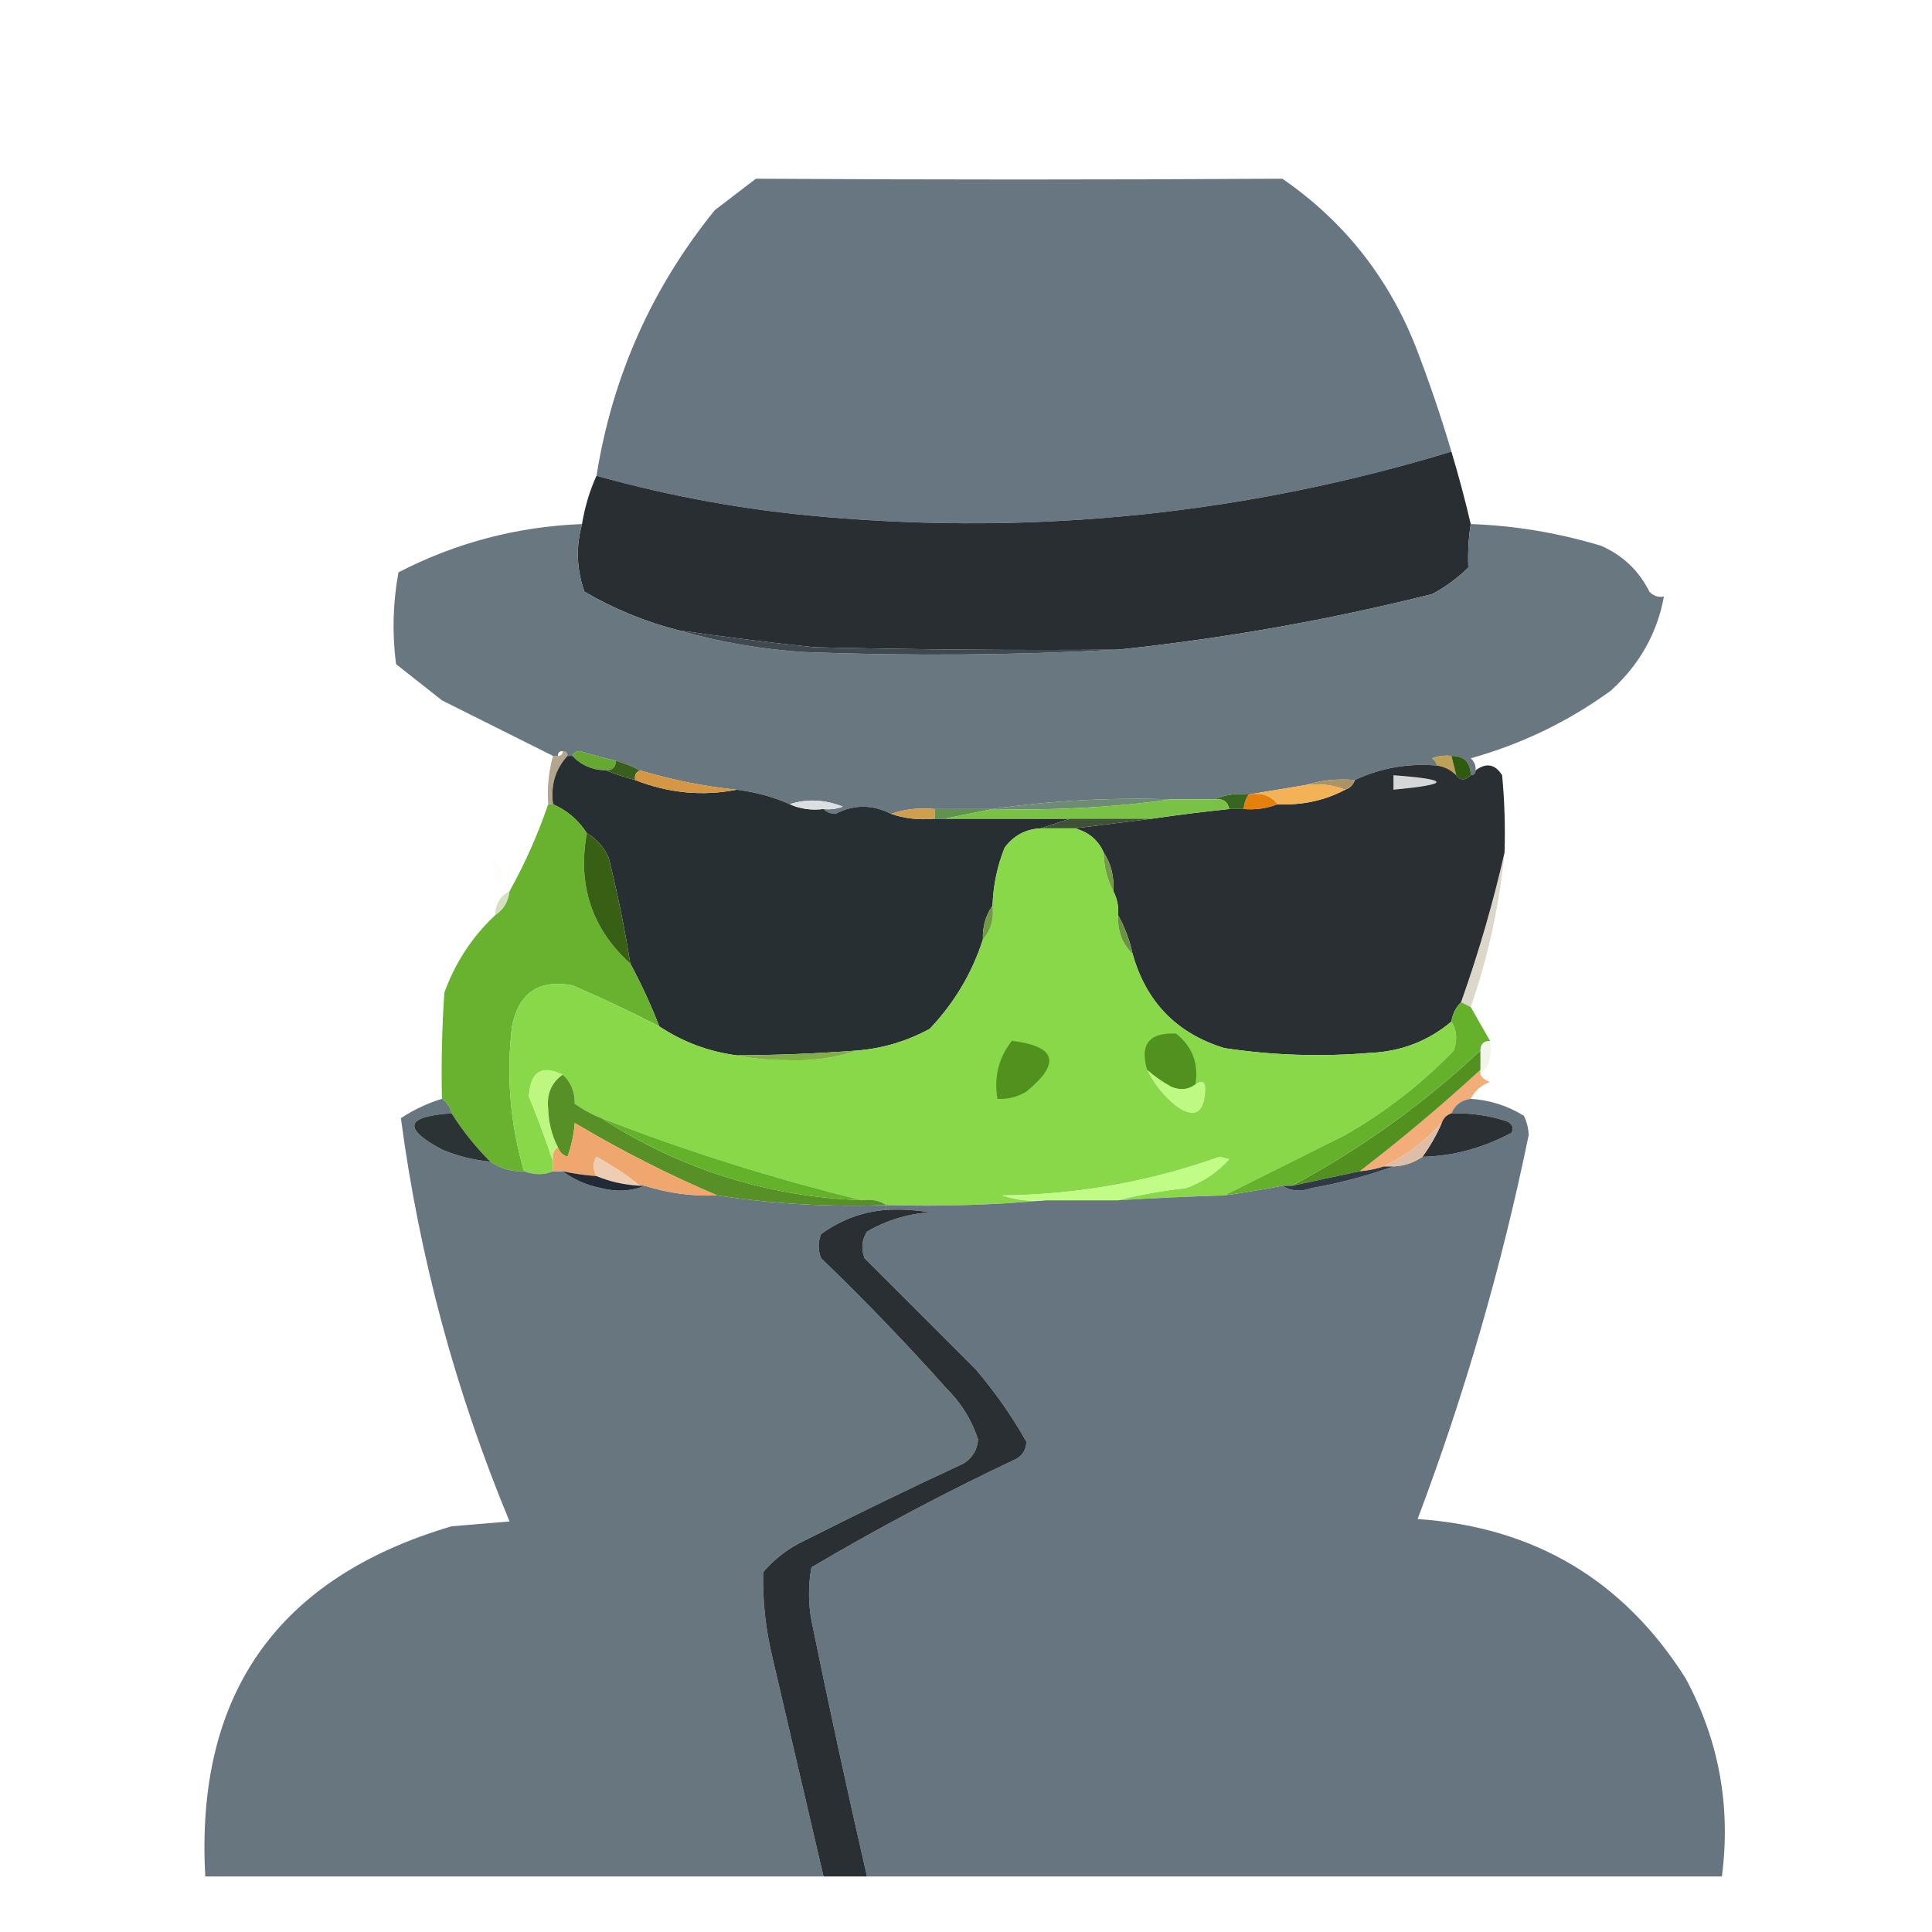 <?xml version="1.0" encoding="UTF-8"?>
<!DOCTYPE svg PUBLIC "-//W3C//DTD SVG 1.1//EN" "http://www.w3.org/Graphics/SVG/1.1/DTD/svg11.dtd">
<svg xmlns="http://www.w3.org/2000/svg" version="1.1" width="400px" height="400px" style="shape-rendering:geometricPrecision; text-rendering:geometricPrecision; image-rendering:optimizeQuality; fill-rule:evenodd; clip-rule:evenodd" xmlns:xlink="http://www.w3.org/1999/xlink">
<g><path style="opacity:0.981" fill="#65747e" d="M 300.5,93.5 C 258.209,106.371 214.876,110.871 170.5,107C 154.539,105.641 138.872,102.807 123.5,98.5C 126.785,77.936 134.951,59.602 148,43.5C 150.833,41.333 153.667,39.167 156.5,37C 192.84,37.223 229.173,37.223 265.5,37C 278.109,45.699 287.276,57.199 293,71.5C 295.804,78.745 298.304,86.078 300.5,93.5 Z"/></g>
<g><path style="opacity:0.997" fill="#282e32" d="M 300.5,93.5 C 301.986,98.441 303.319,103.441 304.5,108.5C 304.053,111.314 303.886,114.314 304,117.5C 301.766,119.7 299.266,121.533 296.5,123C 275.077,128.369 253.411,132.202 231.5,134.5C 210.497,134.667 189.497,134.5 168.5,134C 159.037,133.008 149.704,131.841 140.5,130.5C 133.642,128.758 127.142,126.091 121,122.5C 119.373,117.906 119.206,113.239 120.5,108.5C 121.08,104.959 122.08,101.626 123.5,98.5C 138.872,102.807 154.539,105.641 170.5,107C 214.876,110.871 258.209,106.371 300.5,93.5 Z"/></g>
<g><path style="opacity:0.978" fill="#66757e" d="M 120.5,108.5 C 119.206,113.239 119.373,117.906 121,122.5C 127.142,126.091 133.642,128.758 140.5,130.5C 148.856,132.923 157.523,134.423 166.5,135C 188.337,135.829 210.004,135.663 231.5,134.5C 253.411,132.202 275.077,128.369 296.5,123C 299.266,121.533 301.766,119.7 304,117.5C 303.886,114.314 304.053,111.314 304.5,108.5C 313.564,108.809 322.564,110.309 331.5,113C 335.972,114.972 339.305,118.138 341.5,122.5C 342.325,123.386 343.325,123.719 344.5,123.5C 343.111,131.095 339.444,137.595 333.5,143C 324.715,149.379 315.049,154.046 304.5,157C 305.252,157.671 305.586,158.504 305.5,159.5C 305.5,160.167 305.167,160.5 304.5,160.5C 304.475,157.821 303.142,156.488 300.5,156.5C 299.127,156.343 297.793,156.51 296.5,157C 297.056,157.383 297.389,157.883 297.5,158.5C 291.531,157.994 285.865,158.994 280.5,161.5C 276.958,161.187 273.625,161.521 270.5,162.5C 266.5,163.167 262.5,163.833 258.5,164.5C 255.941,164.198 253.607,164.532 251.5,165.5C 248.5,165.5 245.5,165.5 242.5,165.5C 229.953,165.085 217.62,165.752 205.5,167.5C 201.5,167.5 197.5,167.5 193.5,167.5C 190.287,167.19 187.287,167.523 184.5,168.5C 180.569,166.53 176.736,166.53 173,168.5C 171.93,168.472 171.097,168.139 170.5,167.5C 171.873,167.657 173.207,167.49 174.5,167C 170.72,165.515 167.054,165.348 163.5,166.5C 160.039,164.973 156.373,163.973 152.5,163.5C 145.825,162.821 139.158,161.487 132.5,159.5C 130.972,158.691 129.306,158.024 127.5,157.5C 124.997,156.916 122.497,156.249 120,155.5C 119.235,155.57 118.735,155.903 118.5,156.5C 118.167,156.5 117.833,156.5 117.5,156.5C 117.5,155.833 117.167,155.5 116.5,155.5C 115.833,155.5 115.5,155.833 115.5,156.5C 115.167,156.5 114.833,156.5 114.5,156.5C 106.956,152.728 99.29,148.895 91.5,145C 88.333,142.5 85.167,140 82,137.5C 81.169,131.141 81.336,124.807 82.5,118.5C 94.376,112.364 107.043,109.03 120.5,108.5 Z"/></g>
<g><path style="opacity:1" fill="#40494f" d="M 140.5,130.5 C 149.704,131.841 159.037,133.008 168.5,134C 189.497,134.5 210.497,134.667 231.5,134.5C 210.004,135.663 188.337,135.829 166.5,135C 157.523,134.423 148.856,132.923 140.5,130.5 Z"/></g>
<g><path style="opacity:0.004" fill="#c9994d" d="M 323.5,153.5 C 324.833,154.167 324.833,154.167 323.5,153.5 Z"/></g>
<g><path style="opacity:1" fill="#bda156" d="M 300.5,156.5 C 300.833,157.833 301.167,159.167 301.5,160.5C 300.395,159.4 299.062,158.733 297.5,158.5C 297.389,157.883 297.056,157.383 296.5,157C 297.793,156.51 299.127,156.343 300.5,156.5 Z"/></g>
<g><path style="opacity:0.549" fill="#755b32" d="M 116.5,155.5 C 117.167,155.5 117.5,155.833 117.5,156.5C 114.976,159.239 113.976,162.572 114.5,166.5C 114.167,166.5 113.833,166.5 113.5,166.5C 113.253,163.061 113.586,159.728 114.5,156.5C 114.833,156.5 115.167,156.5 115.5,156.5C 116.167,156.5 116.5,156.167 116.5,155.5 Z"/></g>
<g><path style="opacity:1" fill="#65a933" d="M 127.5,157.5 C 127.5,158.833 126.833,159.5 125.5,159.5C 122.654,159.448 120.32,158.448 118.5,156.5C 118.735,155.903 119.235,155.57 120,155.5C 122.497,156.249 124.997,156.916 127.5,157.5 Z"/></g>
<g><path style="opacity:1" fill="#2e5b0f" d="M 300.5,156.5 C 303.142,156.488 304.475,157.821 304.5,160.5C 303.348,161.625 302.348,161.625 301.5,160.5C 301.167,159.167 300.833,157.833 300.5,156.5 Z"/></g>
<g><path style="opacity:1" fill="#282f32" d="M 117.5,156.5 C 117.833,156.5 118.167,156.5 118.5,156.5C 120.32,158.448 122.654,159.448 125.5,159.5C 127.374,160.285 129.374,160.952 131.5,161.5C 138.465,164.224 145.465,164.89 152.5,163.5C 156.373,163.973 160.039,164.973 163.5,166.5C 165.607,167.468 167.941,167.802 170.5,167.5C 171.097,168.139 171.93,168.472 173,168.5C 176.736,166.53 180.569,166.53 184.5,168.5C 187.287,169.477 190.287,169.81 193.5,169.5C 194.167,169.5 194.833,169.5 195.5,169.5C 204.167,169.5 212.833,169.5 221.5,169.5C 219.5,170.167 217.5,170.833 215.5,171.5C 212.383,171.642 209.883,172.976 208,175.5C 206.464,179.346 205.631,183.346 205.5,187.5C 204.076,189.515 203.41,191.848 203.5,194.5C 201.276,201.436 197.61,207.602 192.5,213C 187.805,215.559 182.805,217.059 177.5,217.5C 169.181,218.124 160.848,218.457 152.5,218.5C 146.66,217.712 141.327,215.712 136.5,212.5C 134.736,207.978 132.736,203.645 130.5,199.5C 129.321,192.114 127.821,184.781 126,177.5C 125.004,175.34 123.504,173.673 121.5,172.5C 119.766,169.8 117.432,167.8 114.5,166.5C 113.976,162.572 114.976,159.239 117.5,156.5 Z"/></g>
<g><path style="opacity:1" fill="#395f1c" d="M 127.5,157.5 C 129.306,158.024 130.972,158.691 132.5,159.5C 131.662,159.842 131.328,160.508 131.5,161.5C 129.374,160.952 127.374,160.285 125.5,159.5C 126.833,159.5 127.5,158.833 127.5,157.5 Z"/></g>
<g><path style="opacity:0.997" fill="#292f33" d="M 297.5,158.5 C 299.062,158.733 300.395,159.4 301.5,160.5C 302.348,161.625 303.348,161.625 304.5,160.5C 305.167,160.5 305.5,160.167 305.5,159.5C 307.708,157.857 309.541,158.19 311,160.5C 311.499,165.823 311.666,171.156 311.5,176.5C 309.145,186.888 306.145,197.221 302.5,207.5C 301.4,208.605 300.733,209.938 300.5,211.5C 295.655,215.582 289.988,217.749 283.5,218C 273.455,218.831 263.455,218.498 253.5,217C 243.639,213.972 237.306,207.472 234.5,197.5C 233.871,194.603 232.871,191.936 231.5,189.5C 231.634,187.708 231.301,186.042 230.5,184.5C 230.706,181.505 230.04,178.838 228.5,176.5C 227.362,173.914 225.362,172.247 222.5,171.5C 227.833,170.833 233.167,170.167 238.5,169.5C 243.698,168.741 249.031,168.075 254.5,167.5C 255.5,167.5 256.5,167.5 257.5,167.5C 259.95,167.702 262.283,167.369 264.5,166.5C 269.529,166.762 274.196,165.762 278.5,163.5C 279.5,163.167 280.167,162.5 280.5,161.5C 285.865,158.994 291.531,157.994 297.5,158.5 Z"/></g>
<g><path style="opacity:1" fill="#ae9362" d="M 270.5,162.5 C 273.625,161.521 276.958,161.187 280.5,161.5C 280.167,162.5 279.5,163.167 278.5,163.5C 276.052,162.527 273.385,162.194 270.5,162.5 Z"/></g>
<g><path style="opacity:1" fill="#d4d6d8" d="M 288.5,160.5 C 300.386,161.388 300.386,162.388 288.5,163.5C 288.5,162.5 288.5,161.5 288.5,160.5 Z"/></g>
<g><path style="opacity:1" fill="#d69745" d="M 132.5,159.5 C 139.158,161.487 145.825,162.821 152.5,163.5C 145.465,164.89 138.465,164.224 131.5,161.5C 131.328,160.508 131.662,159.842 132.5,159.5 Z"/></g>
<g><path style="opacity:1" fill="#f3b255" d="M 270.5,162.5 C 273.385,162.194 276.052,162.527 278.5,163.5C 274.196,165.762 269.529,166.762 264.5,166.5C 263.082,164.692 261.082,164.025 258.5,164.5C 262.5,163.833 266.5,163.167 270.5,162.5 Z"/></g>
<g><path style="opacity:1" fill="#e5800c" d="M 258.5,164.5 C 261.082,164.025 263.082,164.692 264.5,166.5C 262.283,167.369 259.95,167.702 257.5,167.5C 257.557,166.391 257.89,165.391 258.5,164.5 Z"/></g>
<g><path style="opacity:1" fill="#dbdfe1" d="M 170.5,167.5 C 167.941,167.802 165.607,167.468 163.5,166.5C 167.054,165.348 170.72,165.515 174.5,167C 173.207,167.49 171.873,167.657 170.5,167.5 Z"/></g>
<g><path style="opacity:1" fill="#6d8b75" d="M 242.5,165.5 C 230.375,167.174 218.042,167.841 205.5,167.5C 217.62,165.752 229.953,165.085 242.5,165.5 Z"/></g>
<g><path style="opacity:1" fill="#396522" d="M 251.5,165.5 C 253.607,164.532 255.941,164.198 258.5,164.5C 257.89,165.391 257.557,166.391 257.5,167.5C 256.5,167.5 255.5,167.5 254.5,167.5C 254.179,165.952 253.179,165.285 251.5,165.5 Z"/></g>
<g><path style="opacity:1" fill="#62924e" d="M 193.5,167.5 C 197.5,167.5 201.5,167.5 205.5,167.5C 202.167,168.167 198.833,168.833 195.5,169.5C 194.833,169.5 194.167,169.5 193.5,169.5C 193.5,168.833 193.5,168.167 193.5,167.5 Z"/></g>
<g><path style="opacity:1" fill="#7ac245" d="M 242.5,165.5 C 245.5,165.5 248.5,165.5 251.5,165.5C 253.179,165.285 254.179,165.952 254.5,167.5C 249.031,168.075 243.698,168.741 238.5,169.5C 232.833,169.5 227.167,169.5 221.5,169.5C 212.833,169.5 204.167,169.5 195.5,169.5C 198.833,168.833 202.167,168.167 205.5,167.5C 218.042,167.841 230.375,167.174 242.5,165.5 Z"/></g>
<g><path style="opacity:1" fill="#cf9f4f" d="M 193.5,167.5 C 193.5,168.167 193.5,168.833 193.5,169.5C 190.287,169.81 187.287,169.477 184.5,168.5C 187.287,167.523 190.287,167.19 193.5,167.5 Z"/></g>
<g><path style="opacity:1" fill="#68b22f" d="M 113.5,166.5 C 113.833,166.5 114.167,166.5 114.5,166.5C 117.432,167.8 119.766,169.8 121.5,172.5C 119.548,183.312 122.548,192.312 130.5,199.5C 132.736,203.645 134.736,207.978 136.5,212.5C 130.617,209.459 124.617,206.625 118.5,204C 111.567,202.719 107.4,205.552 106,212.5C 104.795,222.733 105.628,232.733 108.5,242.5C 105.892,242.6 103.558,241.933 101.5,240.5C 98.453,237.455 95.787,234.122 93.5,230.5C 93.218,229.222 92.551,228.222 91.5,227.5C 91.334,220.159 91.5,212.826 92,205.5C 94.269,199.279 97.769,193.945 102.5,189.5C 104.25,188.341 105.25,186.674 105.5,184.5C 108.699,178.766 111.365,172.766 113.5,166.5 Z"/></g>
<g><path style="opacity:1" fill="#3f5237" d="M 221.5,169.5 C 227.167,169.5 232.833,169.5 238.5,169.5C 233.167,170.167 227.833,170.833 222.5,171.5C 220.167,171.5 217.833,171.5 215.5,171.5C 217.5,170.833 219.5,170.167 221.5,169.5 Z"/></g>
<g><path style="opacity:1" fill="#88d84a" d="M 215.5,171.5 C 217.833,171.5 220.167,171.5 222.5,171.5C 225.362,172.247 227.362,173.914 228.5,176.5C 228.565,179.428 229.232,182.095 230.5,184.5C 231.301,186.042 231.634,187.708 231.5,189.5C 231.345,192.716 232.345,195.383 234.5,197.5C 237.306,207.472 243.639,213.972 253.5,217C 263.455,218.498 273.455,218.831 283.5,218C 289.988,217.749 295.655,215.582 300.5,211.5C 301.622,213.288 301.789,215.288 301,217.5C 294.314,224.421 286.814,230.254 278.5,235C 270.044,239.228 261.71,243.395 253.5,247.5C 246.16,247.723 238.827,248.056 231.5,248.5C 235.972,247.356 240.638,246.523 245.5,246C 249.016,244.744 252.016,242.744 254.5,240C 253.833,239.833 253.167,239.667 252.5,239.5C 237.963,244.677 222.963,247.343 207.5,247.5C 210.428,248.484 213.428,248.817 216.5,248.5C 205.679,249.495 194.679,249.828 183.5,249.5C 182.081,248.549 180.415,248.216 178.5,248.5C 160.232,244.052 142.232,238.386 124.5,231.5C 122.574,230.758 120.741,229.758 119,228.5C 118.998,225.949 118.164,223.949 116.5,222.5C 112.136,220.381 109.803,221.881 109.5,227C 111.37,231.546 113.037,236.046 114.5,240.5C 114.5,241.167 114.5,241.833 114.5,242.5C 112.691,243.291 110.691,243.291 108.5,242.5C 105.628,232.733 104.795,222.733 106,212.5C 107.4,205.552 111.567,202.719 118.5,204C 124.617,206.625 130.617,209.459 136.5,212.5C 141.327,215.712 146.66,217.712 152.5,218.5C 155.817,219.165 159.317,219.499 163,219.5C 168.102,219.707 172.935,219.04 177.5,217.5C 182.805,217.059 187.805,215.559 192.5,213C 197.61,207.602 201.276,201.436 203.5,194.5C 205.163,192.562 205.829,190.228 205.5,187.5C 205.631,183.346 206.464,179.346 208,175.5C 209.883,172.976 212.383,171.642 215.5,171.5 Z"/></g>
<g><path style="opacity:0.012" fill="#9d8d49" d="M 101.5,177.5 C 103.185,178.184 104.185,179.517 104.5,181.5C 104.192,182.308 103.692,182.975 103,183.5C 102.495,181.482 101.995,179.482 101.5,177.5 Z"/></g>
<g><path style="opacity:1" fill="#729b43" d="M 228.5,176.5 C 230.04,178.838 230.706,181.505 230.5,184.5C 229.232,182.095 228.565,179.428 228.5,176.5 Z"/></g>
<g><path style="opacity:0.286" fill="#837846" d="M 311.5,176.5 C 310.426,187.462 308.092,198.129 304.5,208.5C 303.833,208.167 303.167,207.833 302.5,207.5C 306.145,197.221 309.145,186.888 311.5,176.5 Z"/></g>
<g><path style="opacity:1" fill="#376014" d="M 121.5,172.5 C 123.504,173.673 125.004,175.34 126,177.5C 127.821,184.781 129.321,192.114 130.5,199.5C 122.548,192.312 119.548,183.312 121.5,172.5 Z"/></g>
<g><path style="opacity:0.463" fill="#a2bc79" d="M 105.5,184.5 C 105.25,186.674 104.25,188.341 102.5,189.5C 102.592,187.152 103.592,185.486 105.5,184.5 Z"/></g>
<g><path style="opacity:1" fill="#6b9143" d="M 231.5,189.5 C 232.871,191.936 233.871,194.603 234.5,197.5C 232.345,195.383 231.345,192.716 231.5,189.5 Z"/></g>
<g><path style="opacity:1" fill="#729a44" d="M 205.5,187.5 C 205.829,190.228 205.163,192.562 203.5,194.5C 203.41,191.848 204.076,189.515 205.5,187.5 Z"/></g>
<g><path style="opacity:1" fill="#51921f" d="M 209.5,215.5 C 218.702,216.607 219.702,220.107 212.5,226C 210.655,227.128 208.655,227.628 206.5,227.5C 205.769,222.927 206.769,218.927 209.5,215.5 Z"/></g>
<g><path style="opacity:1" fill="#81af47" d="M 177.5,217.5 C 172.935,219.04 168.102,219.707 163,219.5C 159.317,219.499 155.817,219.165 152.5,218.5C 160.848,218.457 169.181,218.124 177.5,217.5 Z"/></g>
<g><path style="opacity:0.278" fill="#d1deb0" d="M 308.5,215.5 C 309.01,218.388 308.344,220.721 306.5,222.5C 306.5,222.167 306.5,221.833 306.5,221.5C 306.5,220.167 306.5,218.833 306.5,217.5C 306.5,216.167 307.167,215.5 308.5,215.5 Z"/></g>
<g><path style="opacity:1" fill="#51911f" d="M 247.5,224.5 C 246.054,225.613 244.387,225.78 242.5,225C 240.677,224.003 239.01,222.836 237.5,221.5C 235.946,216.217 237.946,213.717 243.5,214C 246.87,216.697 248.204,220.197 247.5,224.5 Z"/></g>
<g><path style="opacity:1" fill="#bdf780" d="M 116.5,222.5 C 114.172,224.166 113.172,226.499 113.5,229.5C 113.564,232.35 114.23,235.017 115.5,237.5C 114.596,238.209 114.263,239.209 114.5,240.5C 113.037,236.046 111.37,231.546 109.5,227C 109.803,221.881 112.136,220.381 116.5,222.5 Z"/></g>
<g><path style="opacity:0.957" fill="#f2a972" d="M 306.5,221.5 C 306.5,221.833 306.5,222.167 306.5,222.5C 306.918,223.222 307.584,223.722 308.5,224C 306.676,224.66 305.343,225.827 304.5,227.5C 302.596,227.738 301.262,228.738 300.5,230.5C 299.5,230.833 298.833,231.5 298.5,232.5C 295.02,236.33 291.02,239.33 286.5,241.5C 284.883,242.038 283.216,242.371 281.5,242.5C 290.101,235.906 298.435,228.906 306.5,221.5 Z"/></g>
<g><path style="opacity:1" fill="#bef984" d="M 237.5,221.5 C 239.01,222.836 240.677,224.003 242.5,225C 244.387,225.78 246.054,225.613 247.5,224.5C 249.101,223.357 249.767,224.024 249.5,226.5C 249.067,230.705 247.067,231.538 243.5,229C 240.882,226.894 238.882,224.394 237.5,221.5 Z"/></g>
<g><path style="opacity:0.988" fill="#65747e" d="M 91.5,227.5 C 92.551,228.222 93.218,229.222 93.5,230.5C 83.932,231.103 83.266,233.603 91.5,238C 94.72,239.352 98.053,240.186 101.5,240.5C 103.558,241.933 105.892,242.6 108.5,242.5C 110.691,243.291 112.691,243.291 114.5,242.5C 115.167,242.5 115.833,242.5 116.5,242.5C 118.732,244.195 121.399,245.362 124.5,246C 127.696,246.805 130.696,246.638 133.5,245.5C 138.343,247.039 143.343,247.706 148.5,247.5C 160.08,249.266 171.746,249.933 183.5,249.5C 183.5,249.833 183.5,250.167 183.5,250.5C 178.616,250.86 174.116,252.526 170,255.5C 169.333,257.167 169.333,258.833 170,260.5C 178.976,269.143 187.642,278.143 196,287.5C 199.019,290.509 201.186,294.009 202.5,298C 202.357,300.151 201.357,301.818 199.5,303C 188.414,308.141 177.414,313.474 166.5,319C 163.217,320.561 160.383,322.727 158,325.5C 157.874,331.554 158.541,337.554 160,343.5C 163.502,358.515 167.002,373.515 170.5,388.5C 127.833,388.5 85.167,388.5 42.5,388.5C 40.413,350.824 57.413,326.657 93.5,316C 97.5,315.667 101.5,315.333 105.5,315C 94.325,288.106 86.825,260.273 83,231.5C 85.663,229.751 88.496,228.418 91.5,227.5 Z"/></g>
<g><path style="opacity:0.992" fill="#65747e" d="M 304.5,227.5 C 308.44,227.758 312.107,228.924 315.5,231C 316.108,232.231 316.441,233.564 316.5,235C 310.931,262.11 303.264,288.61 293.5,314.5C 317.654,316.154 336.154,327.154 349,347.5C 355.892,360.315 358.392,373.982 356.5,388.5C 297.5,388.5 238.5,388.5 179.5,388.5C 175.453,370.889 171.62,353.222 168,335.5C 167.333,331.833 167.333,328.167 168,324.5C 181.771,316.363 195.938,308.863 210.5,302C 211.804,301.196 212.471,300.029 212.5,298.5C 209.506,293.19 206.006,288.19 202,283.5C 194.333,275.833 186.667,268.167 179,260.5C 178.257,258.559 178.424,256.726 179.5,255C 183.521,252.66 187.854,251.326 192.5,251C 189.518,250.502 186.518,250.335 183.5,250.5C 183.5,250.167 183.5,249.833 183.5,249.5C 194.679,249.828 205.679,249.495 216.5,248.5C 221.5,248.5 226.5,248.5 231.5,248.5C 238.827,248.056 246.16,247.723 253.5,247.5C 257.523,246.925 261.523,246.259 265.5,245.5C 267.288,246.622 269.288,246.789 271.5,246C 277.414,244.94 283.08,243.44 288.5,241.5C 290.703,241.396 292.703,240.73 294.5,239.5C 300.819,239.374 306.986,237.708 313,234.5C 313.456,233.256 312.956,232.423 311.5,232C 307.914,230.892 304.247,230.392 300.5,230.5C 301.262,228.738 302.596,227.738 304.5,227.5 Z"/></g>
<g><path style="opacity:1" fill="#529120" d="M 306.5,217.5 C 306.5,218.833 306.5,220.167 306.5,221.5C 298.435,228.906 290.101,235.906 281.5,242.5C 276.838,243.499 272.171,244.499 267.5,245.5C 281.697,237.895 294.697,228.562 306.5,217.5 Z"/></g>
<g><path style="opacity:1" fill="#2b3034" d="M 300.5,230.5 C 304.247,230.392 307.914,230.892 311.5,232C 312.956,232.423 313.456,233.256 313,234.5C 306.986,237.708 300.819,239.374 294.5,239.5C 296.098,237.302 297.431,234.969 298.5,232.5C 298.833,231.5 299.5,230.833 300.5,230.5 Z"/></g>
<g><path style="opacity:1" fill="#2b3334" d="M 93.5,230.5 C 95.787,234.122 98.453,237.455 101.5,240.5C 98.053,240.186 94.72,239.352 91.5,238C 83.266,233.603 83.932,231.103 93.5,230.5 Z"/></g>
<g><path style="opacity:1" fill="#569026" d="M 116.5,222.5 C 118.164,223.949 118.998,225.949 119,228.5C 120.741,229.758 122.574,230.758 124.5,231.5C 140.912,242.105 158.912,247.772 178.5,248.5C 180.415,248.216 182.081,248.549 183.5,249.5C 171.746,249.933 160.08,249.266 148.5,247.5C 138.4,243.2 128.567,238.2 119,232.5C 118.814,234.9 118.314,237.234 117.5,239.5C 116.478,239.145 115.811,238.478 115.5,237.5C 114.23,235.017 113.564,232.35 113.5,229.5C 113.172,226.499 114.172,224.166 116.5,222.5 Z"/></g>
<g><path style="opacity:1" fill="#f0a76e" d="M 148.5,247.5 C 143.343,247.706 138.343,247.039 133.5,245.5C 133.167,245.5 132.833,245.5 132.5,245.5C 129.738,243.275 126.738,241.275 123.5,239.5C 122.708,240.7 122.708,242.033 123.5,243.5C 121.139,243.326 118.806,242.993 116.5,242.5C 115.833,242.5 115.167,242.5 114.5,242.5C 114.5,241.833 114.5,241.167 114.5,240.5C 114.263,239.209 114.596,238.209 115.5,237.5C 115.811,238.478 116.478,239.145 117.5,239.5C 118.314,237.234 118.814,234.9 119,232.5C 128.567,238.2 138.4,243.2 148.5,247.5 Z"/></g>
<g><path style="opacity:1" fill="#dfbea7" d="M 298.5,232.5 C 297.431,234.969 296.098,237.302 294.5,239.5C 292.703,240.73 290.703,241.396 288.5,241.5C 287.833,241.5 287.167,241.5 286.5,241.5C 291.02,239.33 295.02,236.33 298.5,232.5 Z"/></g>
<g><path style="opacity:1" fill="#66b12c" d="M 302.5,207.5 C 303.167,207.833 303.833,208.167 304.5,208.5C 305.828,210.798 307.162,213.132 308.5,215.5C 307.167,215.5 306.5,216.167 306.5,217.5C 294.697,228.562 281.697,237.895 267.5,245.5C 266.833,245.5 266.167,245.5 265.5,245.5C 261.523,246.259 257.523,246.925 253.5,247.5C 261.71,243.395 270.044,239.228 278.5,235C 286.814,230.254 294.314,224.421 301,217.5C 301.789,215.288 301.622,213.288 300.5,211.5C 300.733,209.938 301.4,208.605 302.5,207.5 Z"/></g>
<g><path style="opacity:1" fill="#eecdb2" d="M 132.5,245.5 C 129.273,245.324 126.273,244.657 123.5,243.5C 122.708,242.033 122.708,240.7 123.5,239.5C 126.738,241.275 129.738,243.275 132.5,245.5 Z"/></g>
<g><path style="opacity:1" fill="#232a37" d="M 116.5,242.5 C 118.806,242.993 121.139,243.326 123.5,243.5C 126.273,244.657 129.273,245.324 132.5,245.5C 132.833,245.5 133.167,245.5 133.5,245.5C 130.696,246.638 127.696,246.805 124.5,246C 121.399,245.362 118.732,244.195 116.5,242.5 Z"/></g>
<g><path style="opacity:1" fill="#64b12a" d="M 124.5,231.5 C 142.232,238.386 160.232,244.052 178.5,248.5C 158.912,247.772 140.912,242.105 124.5,231.5 Z"/></g>
<g><path style="opacity:1" fill="#2f3a44" d="M 286.5,241.5 C 287.167,241.5 287.833,241.5 288.5,241.5C 283.08,243.44 277.414,244.94 271.5,246C 269.288,246.789 267.288,246.622 265.5,245.5C 266.167,245.5 266.833,245.5 267.5,245.5C 272.171,244.499 276.838,243.499 281.5,242.5C 283.216,242.371 284.883,242.038 286.5,241.5 Z"/></g>
<g><path style="opacity:1" fill="#c0fc86" d="M 231.5,248.5 C 226.5,248.5 221.5,248.5 216.5,248.5C 213.428,248.817 210.428,248.484 207.5,247.5C 222.963,247.343 237.963,244.677 252.5,239.5C 253.167,239.667 253.833,239.833 254.5,240C 252.016,242.744 249.016,244.744 245.5,246C 240.638,246.523 235.972,247.356 231.5,248.5 Z"/></g>
<g><path style="opacity:1" fill="#292f33" d="M 183.5,250.5 C 186.518,250.335 189.518,250.502 192.5,251C 187.854,251.326 183.521,252.66 179.5,255C 178.424,256.726 178.257,258.559 179,260.5C 186.667,268.167 194.333,275.833 202,283.5C 206.006,288.19 209.506,293.19 212.5,298.5C 212.471,300.029 211.804,301.196 210.5,302C 195.938,308.863 181.771,316.363 168,324.5C 167.333,328.167 167.333,331.833 168,335.5C 171.62,353.222 175.453,370.889 179.5,388.5C 176.5,388.5 173.5,388.5 170.5,388.5C 167.002,373.515 163.502,358.515 160,343.5C 158.541,337.554 157.874,331.554 158,325.5C 160.383,322.727 163.217,320.561 166.5,319C 177.414,313.474 188.414,308.141 199.5,303C 201.357,301.818 202.357,300.151 202.5,298C 201.186,294.009 199.019,290.509 196,287.5C 187.642,278.143 178.976,269.143 170,260.5C 169.333,258.833 169.333,257.167 170,255.5C 174.116,252.526 178.616,250.86 183.5,250.5 Z"/></g>
</svg>
